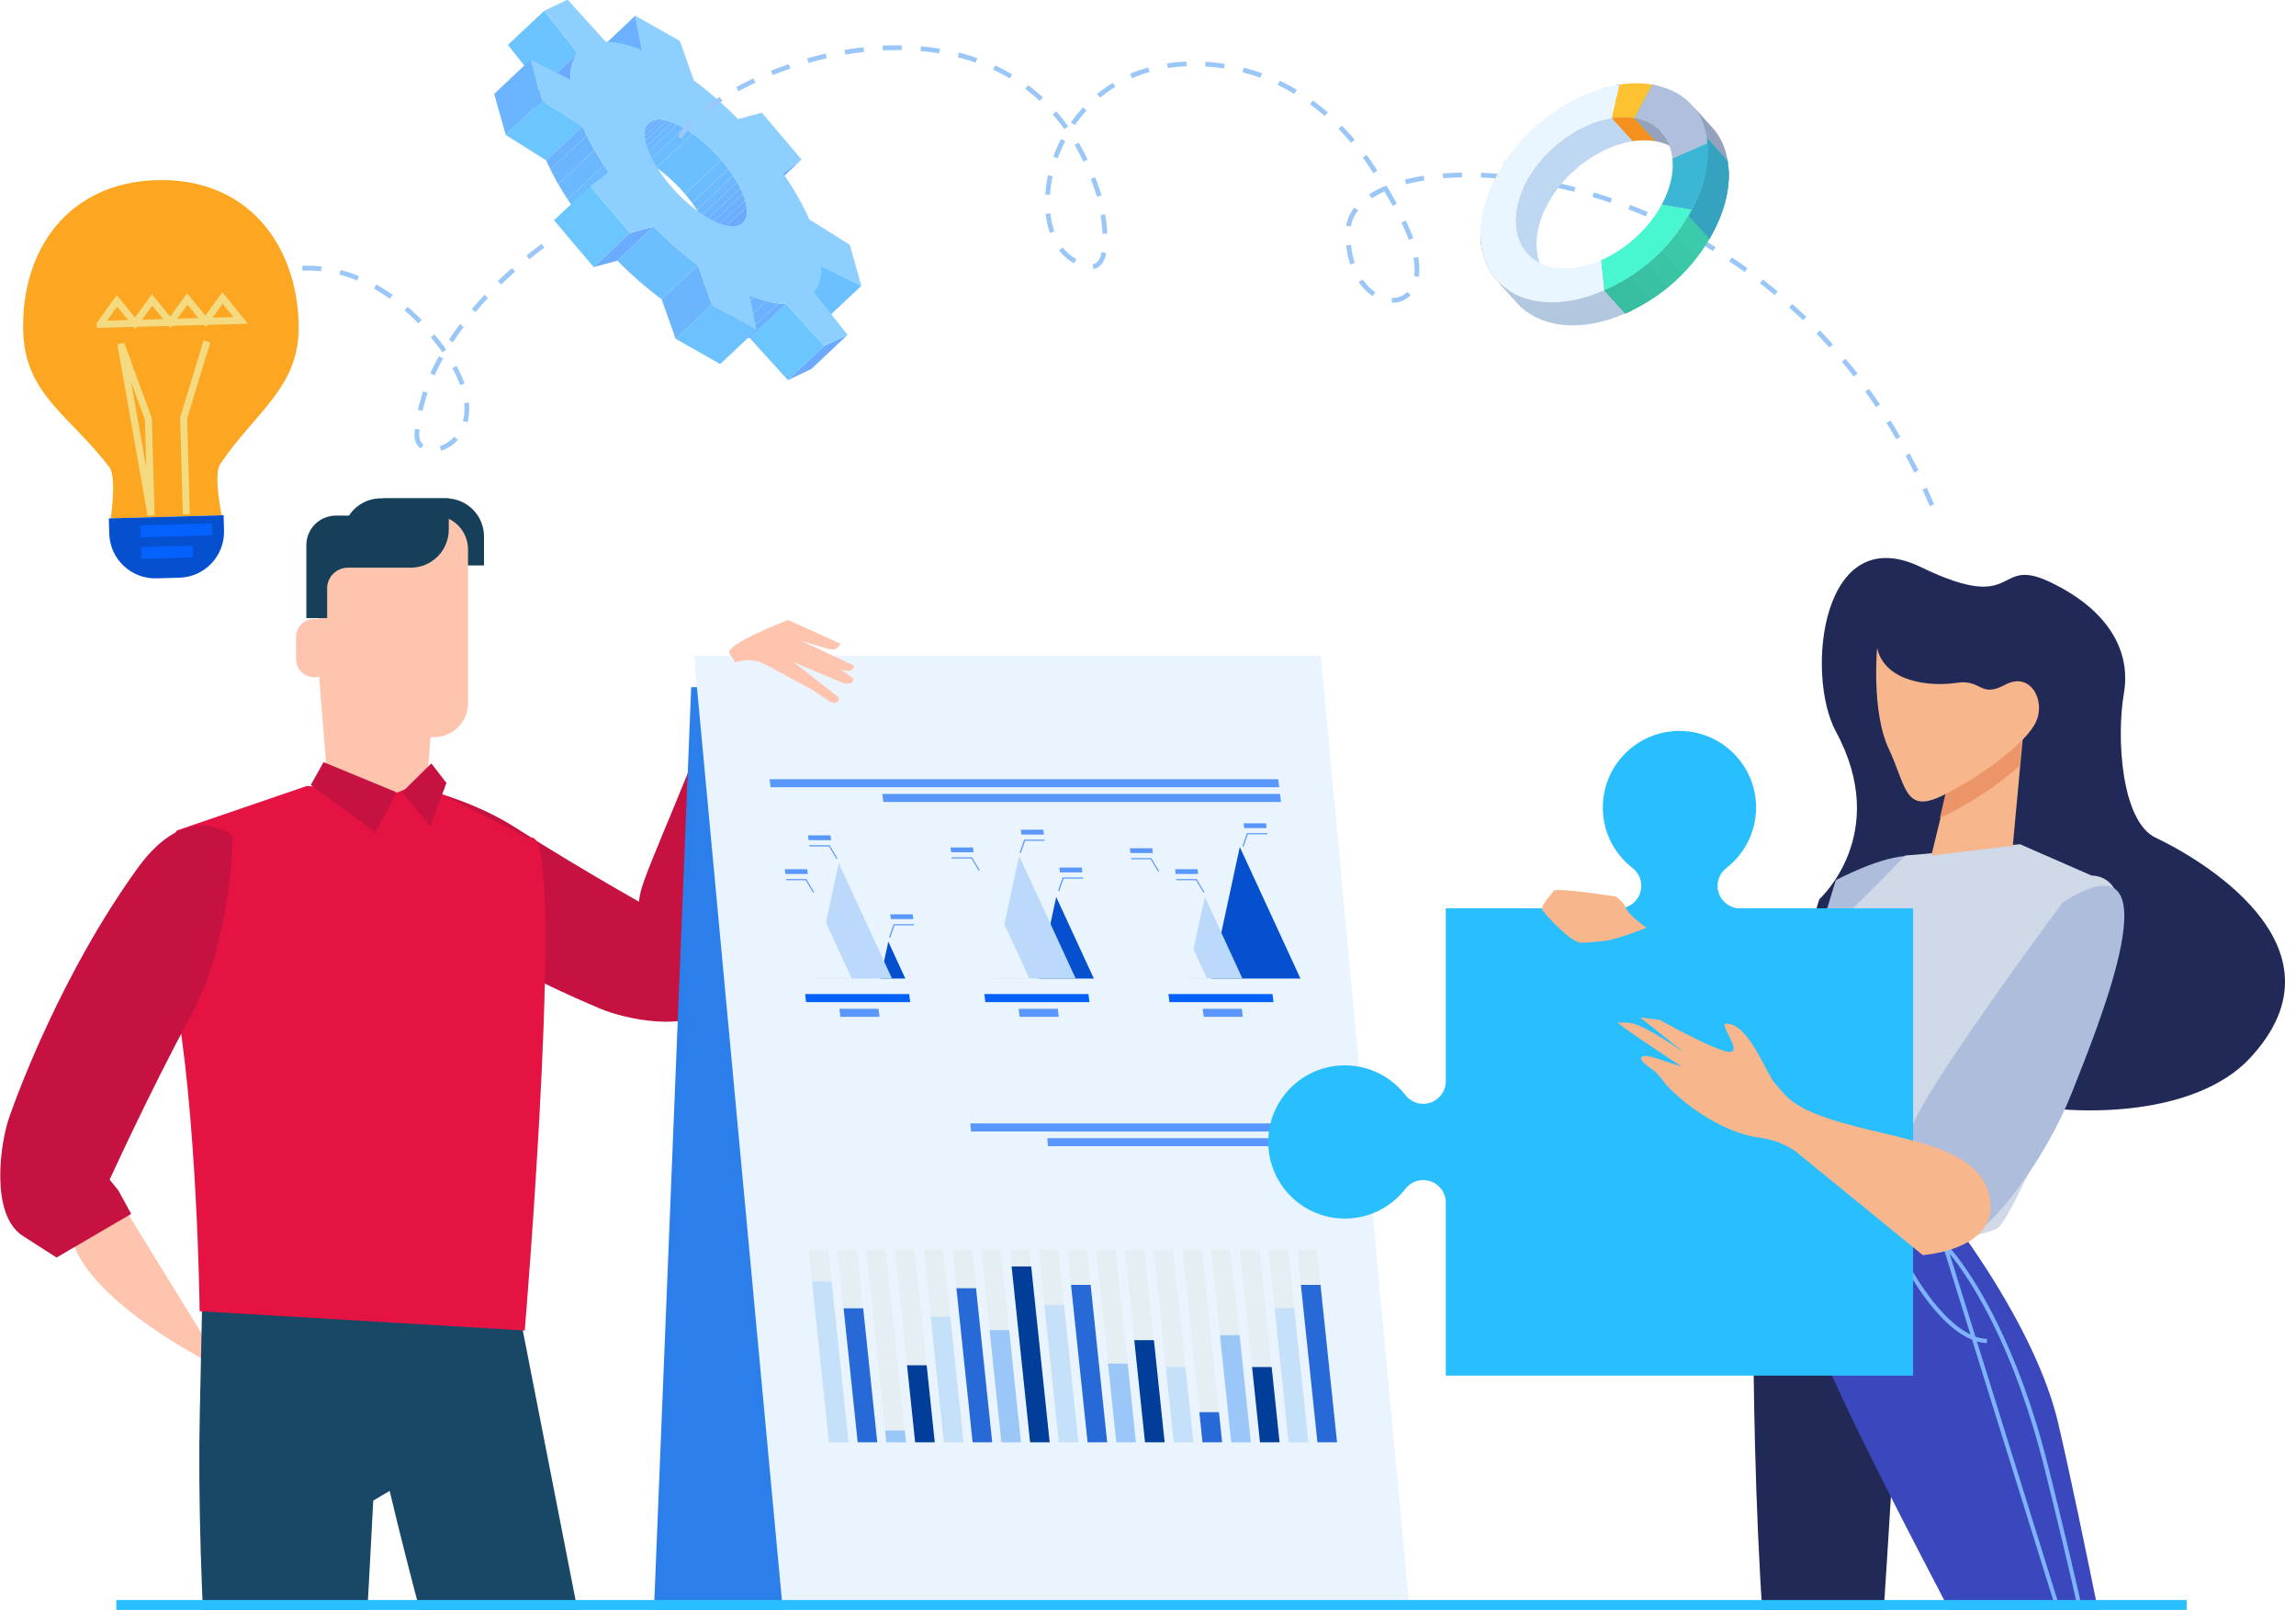 <svg width="1285" height="901" fill="none" xmlns="http://www.w3.org/2000/svg"><g clip-path="url(#clip0)"><path d="M167.15 181.08c-1.27-45.52-29.72-81.66-79.39-80.27-49.67 1.39-76.05 39.06-74.78 84.59.99 35.51 26.23 47.14 48.19 76.01 4.35 5.71.8 28.7.8 28.7l62.1-1.73s-4.83-22.76-.8-28.7c20.31-30.07 44.88-43.09 43.88-78.6z" fill="#FDA621"/><path d="M60.91 290.13l.24 8.56c.39 14.19 12.22 25.38 26.41 24.98l12.85-.36c14.19-.4 25.37-12.23 24.97-26.42l-.24-8.56-64.23 1.8z" fill="#0450CF"/><path d="M115.82 191.08l-13.05 42.86 1.51 53.9M55.97 181.51l9.47-13.12 10.2 12.57 9.48-13.12 10.2 12.57 9.5-13.12 10.21 12.57 9.5-13.13 10.24 12.58-78.8 2.2zm11.67 10.92l15.42 42.06 1.5 53.9-16.92-95.96z" stroke="#F4DA80" stroke-width="3.919" stroke-miterlimit="10"/><path d="M78.537 294.054l40.144-1.136.188 6.677-40.143 1.136-.19-6.677zM78.86 306.098l28.898-.818.189 6.667-28.898.818-.19-6.667z" fill="#0561FC"/><path d="M194.12 433.47s-16.36 24.22 13.32 52.02c50.59 47.38 115.88 73.5 128.49 78.99 12.61 5.48 51 14.47 63.9-2.52 12.91-16.98-26.63-48.55-26.63-48.55s-44.43-24.45-84.42-50.06c-39.97-25.61-94.66-29.88-94.66-29.88z" fill="#C61241"/><path d="M460 386.36s-49.04-24.52-53.13-12.26c-17.95 53.86-45.5 112.04-48.44 125.47-2.95 13.43-4.36 52.84 14.8 62.22 19.15 9.39 42.51-35.49 42.51-35.49s15.42-48.31 32.84-92.49c17.41-44.17 11.42-47.45 11.42-47.45z" fill="#C61241"/><path d="M239.38 432.26c-1.19 14.17-8.81 26.47-16.83 27.04h-22.81c-8.02-.57-15.64-12.87-16.83-27.04-1.87-23.38-3.73-46.76-5.61-70.14-1.25-14.03 4.23-42.17 16.37-50.48 11.1-7.4 23.83-7.4 34.93 0 12.14 8.31 17.62 36.45 16.38 50.48-1.86 23.38-3.73 46.76-5.6 70.14zM64.49 667.71l61.03 99.18s-90.75-43.58-86.05-84.16c4.68-40.58 25.02-15.02 25.02-15.02z" fill="#FFC4AD"/><path d="M205.79 780.29s34.03 161.25 69.51 246.74c31.43 75.75 68.1-22.79 68.1-22.79l-57.39-293.29-94.59-7.17s-6.5 2.39 14.37 76.51z" fill="#194866"/><path d="M213.66 704.56l11.62 125.6-16.39 9.64s-9.49 186.54-12.58 195.99c-17.73 54-63.63 21.6-69.89 3.6-6.26-18.01-16.69-151.211-14.6-248.411l2.09-97.209 99.75 10.79z" fill="#194866"/><path d="M296.07 469.33l-60.85-31.04-16.35 6.64-46.99-5.11-72.96 24.99s-14.8 19.3-1.56 88.67c13.18 69.03 14.38 180.35 14.38 180.35l181.96 10.78c-.01.01 24.28-290.48 2.37-275.28z" fill="#E41342"/><path d="M130.22 467.82s-24.75-21.35-53.2 18.04C34.67 544.48 9.73 612.09 5.04 625.63c-4.69 13.52-10.95 54.11 7.83 66.12l18.77 12.03 41.79-24.4-7.19-13.17-4.87-6.01s21.9-48.1 45.37-91.68c23.48-43.58 23.48-100.7 23.48-100.7zm91.72-24.42l-11.75 22.48-36.26-26.56 7.14-12.78 40.87 16.86zm19.46-16.16l-16.39 16.16 15.82 19.01 9.04-24.24-8.47-10.93z" fill="#C61241"/><path d="M214.51 295.12V278.9h35.04c11.78 0 21.33 9.55 21.33 21.34v16.22h-35.04c-11.79-.01-21.33-9.56-21.33-21.34z" fill="#163F59"/><path d="M180.94 393.57c0 10.48 8.5 18.97 18.98 18.97h43.05c10.49 0 18.97-8.49 18.97-18.97v-86.1c0-10.47-8.48-18.98-18.97-18.98h-43.05c-10.48 0-18.98 8.51-18.98 18.98v86.1z" fill="#FFC4AD"/><path d="M213.16 278.9c-7.47 0-14.04 3.85-17.85 9.66h-7.32c-9.13 0-16.53 7.39-16.53 16.53v40.83h11.63v-16.6c0-6.42 5.22-11.62 11.63-11.62h35.12c11.79 0 21.33-9.56 21.33-21.34V278.9h-38.01z" fill="#163F59"/><path d="M186.75 356.53c0-5.58-4.52-10.11-10.12-10.11h-.83c-5.6 0-10.13 4.53-10.13 10.11v12.29c0 5.59 4.53 10.12 10.13 10.12h.83c4.14 0 7.69-2.48 9.26-6.03" fill="#FFC4AD"/><path d="M408.39 462.061l-8.95-24.75-33.77 864.929h9.92l32.8-840.179z" fill="#2C7EEA"/><path d="M371.52 1302.24h4.07l32.8-840.18-3.67-10.14-33.2 850.32z" fill="#2C7EEA"/><path d="M513.16 901.35H365.99l20.85-516.78h147.17l-20.85 516.78z" fill="#2C7EEA"/><path d="M744.49 810.49l13.18-15.29 49.72 534.28h-14.6l-48.3-518.99z" fill="#CFD9E8"/><path d="M798.77 1329.48h-5.98l-48.3-518.99 5.4-6.26 48.88 525.25z" fill="#AEBDDC"/><path d="M452.01 810.49l13.18-15.29 49.72 534.28h-14.6l-48.3-518.99z" fill="#CFD9E8"/><path d="M506.3 1329.48h-5.99l-48.3-518.99 5.4-6.26 48.89 525.25z" fill="#AEBDDC"/><path d="M438.14 901.35h350.8l-49.71-534.28H388.42l49.72 534.28z" fill="#EAF4FE"/><path d="M408.32 365.85c3.46 5.08 3.01 4.87 3.01 4.87s7.41-2.7 14.31-.02c3.44 1.34 13.71 7.09 13.71 7.09l15.34 8.36 6.79 4.45s3.66 2.8 5.11 2.73c4.18-.2 2.47-3.29 2.47-3.29l-24.89-19.49 27.91 11.81s3.83.91 5-.77c1.09-1.57-.03-2.14-.03-2.14l-28.4-20.7 15.1 4.49s3.77.81 5-.77c1.35-1.74 1.77-2.17 1.77-2.17l-29.4-13.3s-36.26 13.77-32.8 18.85z" fill="#FFC4AD"/><path d="M448.05 366.409l20.13 7.181s4.32 2.089 6.94 1.829c3.01-.3 2.83-2.889 2.83-2.889l-29.28-13.76-.62 7.639z" fill="#FFC4AD"/><path d="M726 699.41h10.97l11.33 107.78h-10.97L726 699.41zm-16.08 0h10.98l11.33 107.78h-10.98l-11.33-107.78zm-16.07 0h10.96l11.33 107.78h-10.96l-11.33-107.78zm-16.09 0h10.96l11.33 107.78h-10.97l-11.32-107.78zm-16.08 0h10.97l11.33 107.78h-10.97l-11.33-107.78zm-16.1 0h10.97l11.33 107.78h-10.97l-11.33-107.78zm-16.08 0h10.99l11.32 107.78h-10.98L629.5 699.41zm-16.07 0h10.97l11.33 107.78h-10.97l-11.33-107.78zm-16.08 0h10.97l11.33 107.78h-10.96l-11.34-107.78zm-16.09 0h10.97l11.32 107.78h-10.97l-11.32-107.78zm-16.08 0h10.96l11.33 107.78h-10.96l-11.33-107.78zm-16.07 0h10.95l11.33 107.78h-10.95l-11.33-107.78zm-16.1 0h10.97l11.33 107.78h-10.97l-11.33-107.78zm-16.08 0h10.97l11.33 107.78h-10.97l-11.33-107.78zm-16.08 0h10.98l11.32 107.78h-10.97l-11.33-107.78zm-16.08 0h10.98l11.33 107.78H496.1l-11.33-107.78zm-16.08 0h10.96l11.33 107.78h-10.95l-11.34-107.78zm-16.08 0h10.96l11.33 107.78h-10.96l-11.33-107.78z" fill="#E4EEF3"/><path d="M728.07 719.09h10.97l9.26 88.1h-10.97l-9.26-88.1z" fill="#2769D6"/><path d="M713.36 732.12h10.97l7.9 75.07h-10.98l-7.89-75.07z" fill="#C5E1F9"/><path d="M700.75 765.061h10.96l4.43 42.129h-10.96l-4.43-42.129z" fill="#003E99"/><path d="M682.78 747.21h10.97l6.3 59.98h-10.97l-6.3-59.98z" fill="#9AC7F7"/><path d="M671.24 790.33h10.97l1.77 16.86h-10.97l-1.77-16.86z" fill="#2769D6"/><path d="M652.47 765.021h10.98l4.43 42.169h-10.97l-4.44-42.169z" fill="#C5E1F9"/><path d="M634.82 750.021h10.99l6 57.169h-10.98l-6.01-57.169z" fill="#003E99"/><path d="M620.13 763.141h10.97l4.63 44.05h-10.97l-4.63-44.05z" fill="#9AC7F7"/><path d="M599.42 719.09h10.97l9.26 88.1h-10.96l-9.27-88.1z" fill="#2769D6"/><path d="M584.51 730.33h10.97l8.07 76.86h-10.97l-8.07-76.86z" fill="#C5E1F9"/><path d="M566.17 708.78h10.96l10.34 98.41h-10.96l-10.34-98.41z" fill="#003E99"/><path d="M553.84 744.4h10.95l6.6 62.79h-10.95l-6.6-62.79z" fill="#9AC7F7"/><path d="M535.27 720.96h10.98l9.06 86.23h-10.97l-9.07-86.23z" fill="#2769D6"/><path d="M520.87 736.91h10.97l7.39 70.28h-10.97l-7.39-70.28z" fill="#C5E1F9"/><path d="M507.65 764.08h10.98l4.52 43.11h-10.97l-4.53-43.11z" fill="#003E99"/><path d="M495.41 800.62h10.98l.69 6.57H496.1l-.69-6.57z" fill="#9AC7F7"/><path d="M472.14 732.21h10.96l7.88 74.98h-10.95l-7.89-74.98z" fill="#2769D6"/><path d="M454.49 717.221h10.95l9.46 89.97h-10.96l-9.45-89.97z" fill="#C5E1F9"/><path d="M431.26 440.579h284.68l-.55-4.5H430.7l.56 4.5zm63.1 8.24h222.59l-.55-4.5H493.81l.55 4.5z" fill="#5A97FD"/><path d="M654.48 560.839h58.26l-.55-4.51h-58.25l.54 4.51z" fill="#0561FC"/><path d="M673.67 569.079h21.91l-.55-4.51h-21.91l.55 4.51z" fill="#5A97FD"/><path d="M579.07 429.56h135.97l-.9-7.331H578.17l.9 7.331z" fill="#EAF4FE"/><path d="M543.47 633.239h194.2l-.38-4.5h-194.2l.38 4.5zm43.05 8.24h151.84l-.38-4.5H586.13l.39 4.5z" fill="#5A97FD"/><path d="M600.48 622.21h135.97l-.9-7.32H599.58l.9 7.32z" fill="#EAF4FE"/><path d="M695.95 473.869l2.44-6.94h10.94l-.09-.66h-11.35l-.06.19-2.51 7.13.63.28zm.38-10.42h12.56l-.32-2.71H696l.33 2.71zm-22.81 36.12l-4.14-6.94h-10.95l-.08-.66h11.36l.11.18 4.26 7.14-.56.28zm-2.94-10.43H658l-.33-2.7h12.57l.34 2.7zm-22.4-1.29l-4.14-6.95H633.1l-.08-.65h11.35l.11.18 4.26 7.14-.56.28zm-2.94-10.43h-12.57l-.34-2.7h12.58l.33 2.7z" fill="#5A97FD"/><path d="M693.87 474.029l-7.94 36.8-7.94 36.81h49.83l-16.97-36.81-16.98-36.8z" fill="#0450CF"/><path d="M674.31 502l-4.93 22.82-4.92 22.82h30.9l-10.52-22.82L674.31 502z" fill="#BBD9FA"/><path d="M648.94 490.01l-6.21 28.82-6.22 28.81h39.02l-13.29-28.81-13.3-28.82z" fill="#EAF4FE"/><path d="M551.46 560.839h58.27l-.56-4.51h-58.26l.55 4.51z" fill="#0561FC"/><path d="M570.65 569.079h21.91l-.55-4.51H570.1l.55 4.51zM571.28 477.48l2.44-6.94h10.94l-.08-.65h-11.35l-.07.18-2.51 7.14.63.27zm.39-10.43h12.56l-.33-2.7h-12.57l.34 2.7zm21.15 31.62l2.44-6.95h10.94l-.09-.65h-11.34l-.07.19-2.51 7.13.63.28zm.39-10.43h12.56l-.33-2.71h-12.56l.33 2.71zm-45.39-.84l-4.15-6.95h-10.95l-.07-.65H544l.11.19 4.26 7.13-.55.28zm-2.95-10.43H532.3l-.33-2.7h12.57l.33 2.7z" fill="#5A97FD"/><path d="M591.13 502l-4.92 22.82-4.92 22.82h30.89l-10.52-22.82L591.13 502z" fill="#0450CF"/><path d="M570.38 479.02l-7.4 34.3-7.39 34.32h46.44l-15.82-34.32-15.83-34.3z" fill="#BBD9FA"/><path d="M549.53 490.01l-6.22 28.82-6.21 28.81h39.01l-13.29-28.81-13.29-28.82z" fill="#EAF4FE"/><path d="M451.15 560.839h58.26l-.55-4.51H450.6l.55 4.51z" fill="#0561FC"/><path d="M470.34 569.079h21.91l-.56-4.51h-21.9l.55 4.51zM498.19 524.82l2.44-6.95h10.94l-.08-.65h-11.35l-.07.18-2.51 7.14.63.28zm.39-10.43h12.56l-.33-2.7h-12.57l.34 2.7zm-43.5-14.82l-4.15-6.94h-10.94l-.08-.66h11.36l.11.18 4.26 7.14-.56.28zm-2.95-10.43h-12.57l-.33-2.7h12.57l.33 2.7zm15.95-8.51l-4.14-6.94H453l-.08-.66h11.35l.11.19 4.26 7.14-.56.27zm-2.94-10.42h-12.57l-.33-2.71h12.57l.33 2.71z" fill="#5A97FD"/><path d="M497.15 526.97l-2.23 10.34-2.23 10.33h13.99l-4.77-10.33-4.76-10.34z" fill="#0450CF"/><path d="M469.42 483.06l-6.96 32.29-6.96 32.29h43.71l-14.89-32.29-14.9-32.29z" fill="#BBD9FA"/><path d="M455.64 502l-4.92 22.82-4.91 22.82h30.89l-10.53-22.82L455.64 502z" fill="#EAF4FE"/><path d="M1018.27 503.18s40.36-36.25 9.22-93.78c-17.25-31.89-8.2-119.03 47.65-91.99 55.87 27.05 40.73-6.67 72.27 8.37 31.56 15.05 45.5 37.66 41.26 62.35-4.26 24.67-1.49 71.72 17.91 80.76 19.39 9.04 112.31 59.63 52.43 123.53-59.9 63.9-277.65 16.98-240.74-89.24z" fill="#212957"/><path d="M1027.46 492.56s-38.52 123.23-36.44 139.48c2.08 16.25 14.47 66.27 29.45 58.03 14.98-8.23 36.1-54.95 42.5-92.21 6.4-37.26 71.3-159.34-35.51-105.3z" fill="#AEBDDC"/><path d="M1066.41 478.74c5.03 0 64.09-6.28 64.09-6.28l40.21 17.59s20.1-1.26 15.08 31.41c-5.03 32.67-57.8 159.59-67.85 165.87-10.05 6.28-87.96 17.59-100.53 12.57-12.57-5.03-35.18-7.54-35.18-7.54s0-91.73-2.51-96.76c-2.51-5.03-3.77-35.18 25.13-57.8 19.91-15.59 61.56-59.06 61.56-59.06z" fill="#CFD9E8"/><path d="M1154.37 505.12s-84.19 113.09-85.45 129.43c-1.26 16.34 13.82 64.09 30.16 59.06 16.34-5.03 46.49-46.49 60.32-81.68 13.82-35.18 61.57-149.53-5.03-106.81z" fill="#AEBDDC"/><path d="M1133.03 402.771l-6.52 70.539-45.58 5.43 10.86-44.5 41.24-31.469z" fill="#F7B68B"/><path d="M1085.74 457.69c1.21-.48 2.5-1.06 3.89-1.75 14.35-7.18 30.1-17.67 40.71-27.41l2.69-31.19-41.23 33.72-6.06 26.63z" fill="#EC9568"/><path d="M1050.56 362.61s-3.26 35.81 6.51 56.43c9.77 20.62 8.68 36.9 30.39 26.05 21.7-10.85 46.67-29.3 52.09-41.24 5.43-11.94-3.26-28.22-17.36-20.62-14.11 7.6-13.02-3.26-27.13-1.08-14.11 2.17-40.16 0-44.5-19.54z" fill="#F7B68B"/><path d="M1042.97 1239.79s17.18-137.44 10.02-171.8c-7.16-34.36-8.59-55.83-5.73-73.01 2.86-17.18 15.75-234.79 15.75-234.79l-62.99-74.45h-18.61s-2.86 177.53 11.45 284.9c14.31 107.37 20.04 273.45 20.04 273.45l30.07-4.3z" fill="#212957"/><path d="M1091.65 681.44s47.24 60.13 60.13 114.53c12.88 54.4 38.66 187.55 41.52 197.57 2.86 10.02 24.34 73.01 30.07 88.76s30.06 157.48 30.06 157.48h-28.63s-58.7-143.17-68.72-176.09c-10.02-32.93-14.32-67.29-14.32-67.29s-103.08-190.41-121.69-239.09c-18.61-48.68-20.04-71.58-20.04-71.58l91.62-4.29z" fill="#3B47BC"/><path d="M1066.95 707.57s21.48 41.88 45.1 42.95m-23.62-53.69s13.22 13.22 28.64 44.79c9.44 19.32 19.7 45.52 28.26 79.76 29.47 117.88 35.43 162.13 35.43 162.13s35.43 98.78 52.61 166.43l17.18 67.65-162.12-520.76z" stroke="#7EB3FF" stroke-width="2.304" stroke-miterlimit="10"/><path d="M809.16 769.87v-97.63h-.01c-.48-6.59-5.93-11.8-12.66-11.8-4 0-7.55 1.92-9.88 4.83-7.84 10.16-20.11 16.71-33.94 16.71-23.67 0-42.87-19.2-42.87-42.88 0-23.68 19.21-42.87 42.87-42.87 13.81 0 26.09 6.56 33.94 16.69 2.32 2.92 5.86 4.84 9.88 4.84 6.73 0 12.17-5.2 12.66-11.8h.01v-97.61h98.04c6.39-.68 11.39-6.01 11.39-12.59 0-4.01-1.91-7.54-4.83-9.89-10.14-7.84-16.72-20.1-16.72-33.92 0-23.69 19.2-42.88 42.89-42.88 23.67 0 42.89 19.19 42.89 42.88 0 13.82-6.56 26.06-16.7 33.92-2.92 2.32-4.84 5.87-4.84 9.89 0 6.59 5.01 11.91 11.39 12.59h98.04v261.53H809.16v-.01z" fill="#29BFFF"/><path d="M966.04 572.881c-4.01.1 8.24 14.419 2.75 15.789-5.5 1.37-39.83-17.849-39.83-17.849l-10.98-1.38 26.95 21.46c2.06 1.03-17.45-12.601-27.8-16.991-5.95-2.52-10-1.219-11.51-1.709-4.12-1.37 35.54 24.719 35.54 24.719l-16.83-5.49s-9.09-2.069-4.63 3.091c2.43 2.8 6.19 3.429 11.33 10.639 5.15 7.21 29.52 28.521 54.07 31.591 12.36 1.54 20.6 8.229 20.6 8.229l70.43 57.44s43.56-2.839 37.38-32.709c-6.18-29.86-52.2-31.42-88.76-43.26-24.02-7.78-25.75-14.42-30.89-19.57-5.16-5.17-14.99-34.32-27.82-34zm-96.76-74.05c0-2.7 35.25 3 35.25 3s4.39 3.32 5.23 5.99c1.31 4.19 11.76 11.38 11.76 11.38-15.68 6.29-22.21 7.19-22.21 7.19s-8.46 1.2-14.34 1.2c-5.88 0-19.6-15.281-21.56-17.981-1.97-2.69 5.87-9.879 5.87-10.779z" fill="#F7B68B"/><path d="M448.59 89.3l-20.31 19.1-10.31 7.71L438.29 97l10.3-7.7z" fill="#6BAAFF"/><path d="M359.42 28.14L339.1 47.25l-3.88-19.32 20.32-19.12 3.88 19.33z" fill="#6BB1FF"/><path d="M482.05 159.98l-20.32 19.12-22.36-11.18 20.31-19.12 22.37 11.18z" fill="#6BC0FF"/><path d="M415.79 124.66l-20.31 19.11c2-1.87 2.65-5 2.09-8.91l20.33-19.11c.55 3.91-.11 7.03-2.11 8.91" fill="#6BAAFF"/><path d="M417.89 115.75l-20.33 19.11c-.16-1.19-.45-2.46-.85-3.79l20.32-19.12c.41 1.34.69 2.6.86 3.8z" fill="#6BADFF"/><path d="M417.04 111.96l-20.32 19.12c-.33-1.09-.72-2.23-1.2-3.41l20.32-19.11c.48 1.16.87 2.31 1.2 3.4" fill="#6BAFFF"/><path d="M415.84 108.56l-20.32 19.11c-.43-1.07-.93-2.16-1.48-3.28l20.32-19.12c.56 1.11 1.05 2.22 1.48 3.29" fill="#6BB2FF"/><path d="M414.37 105.26l-20.32 19.12c-.54-1.09-1.12-2.2-1.77-3.32l20.32-19.12a67.194 67.194 0 011.77 3.32z" fill="#6BB5FF"/><path d="M412.59 101.94l-20.32 19.12c-.65-1.16-1.37-2.33-2.15-3.52l20.32-19.1c.78 1.18 1.49 2.34 2.15 3.5z" fill="#6BB8FF"/><path d="M410.44 98.44l-20.32 19.1c-.84-1.28-1.75-2.58-2.72-3.89l20.32-19.11c.98 1.29 1.88 2.6 2.72 3.9z" fill="#6BB9FF"/><path d="M407.73 94.54l-20.32 19.11a93.982 93.982 0 00-3.73-4.71c-.09-.11-.17-.2-.26-.3l20.31-19.12c.09.11.18.21.26.31 1.33 1.57 2.58 3.14 3.74 4.71" fill="#6BBCFF"/><path d="M403.73 89.51l-20.31 19.12c-5.07-5.93-10.67-11.02-16.1-14.86l20.31-19.11c5.43 3.85 11.03 8.93 16.1 14.85z" fill="#6BBFFF"/><path d="M387.62 74.67l-20.31 19.11c-1.61-1.13-3.2-2.16-4.77-3.07l20.32-19.11c1.57.9 3.16 1.93 4.76 3.07" fill="#6BBCFF"/><path d="M382.86 71.59L362.54 90.7c-.19-.11-.37-.21-.56-.32-1.04-.59-2.06-1.12-3.07-1.61l20.32-19.12c1.01.48 2.03 1.01 3.07 1.61.18.11.37.22.56.33z" fill="#6BB9FF"/><path d="M379.23 69.66l-20.32 19.12c-1.07-.5-2.1-.96-3.1-1.33l20.3-19.11c1.02.37 2.06.82 3.12 1.32" fill="#6BB8FF"/><path d="M376.11 68.34l-20.3 19.11c-.97-.36-1.91-.65-2.81-.89l20.31-19.12c.9.24 1.84.54 2.8.9z" fill="#6BB5FF"/><path d="M373.31 67.45L353 86.57c-.92-.23-1.79-.41-2.64-.52l20.31-19.12c.85.11 1.73.27 2.64.52z" fill="#6BB2FF"/><path d="M370.67 66.93l-20.31 19.12c-.9-.11-1.76-.14-2.57-.09l20.32-19.12c.81-.05 1.67-.03 2.56.09z" fill="#6BAFFF"/><path d="M368.11 66.84l-20.32 19.12c-.96.05-1.85.23-2.67.53l20.32-19.12c.81-.3 1.7-.48 2.67-.53z" fill="#6BADFF"/><path d="M365.44 67.36l-20.32 19.12c-.22.07-.41.16-.62.26-.64.31-1.2.68-1.67 1.13l20.31-19.11c.48-.45 1.04-.84 1.67-1.14.21-.08.42-.18.63-.26" fill="#6BAAFF"/><path d="M323.36 29.8l-20.31 19.12-18.79-23.78 20.32-19.11 18.78 23.77z" fill="#6BC3FF"/><path d="M461.29 193.62l-20.32 19.12-21.36-23.56 20.31-19.11 21.37 23.55z" fill="#6BC5FF"/><path d="M474.36 187.41l-20.31 19.11-13.08 6.22 20.32-19.12 13.07-6.21zM319.28 44.64l-20.32 19.12c-.15-6.13 1.19-11.18 4.09-14.85l20.31-19.11c-2.89 3.66-4.23 8.73-4.08 14.84" fill="#6BAAFF"/><path d="M439.92 170.07l-20.31 19.12c-1.43 0-2.9-.1-4.43-.28l20.32-19.12c1.52.17 3 .28 4.42.28" fill="#6BAFFF"/><path d="M435.5 169.78l-20.32 19.12c-2.05-.26-4.21-.67-6.44-1.25l20.32-19.12c2.23.58 4.38 1 6.44 1.25z" fill="#6BB2FF"/><path d="M429.06 168.529l-20.32 19.12c-2.23-.58-4.55-1.33-6.93-2.21l20.32-19.12c2.38.89 4.69 1.63 6.93 2.21z" fill="#6BB5FF"/><path d="M422.14 166.32l-20.32 19.12c-.86-.32-1.73-.67-2.6-1.02l20.31-19.11c.88.34 1.74.69 2.61 1.01" fill="#6BB8FF"/><path d="M326.02 70.64l-20.31 19.12-22.66-14.24 20.32-19.12 22.65 14.24z" fill="#6BC5FF"/><path d="M303.37 56.4l-20.32 19.12-6.48-22.97 20.31-19.12 6.49 22.97z" fill="#6BB4FF"/><path d="M340.65 96.43l-20.32 19.12c-.9-1.32-1.79-2.64-2.65-3.95L338 92.49c.85 1.31 1.74 2.62 2.65 3.94z" fill="#6BB9FF"/><path d="M338 92.49l-20.32 19.109c-1.9-2.91-3.66-5.8-5.29-8.63l20.32-19.11c1.62 2.84 3.39 5.72 5.29 8.63z" fill="#6BB8FF"/><path d="M332.71 83.86l-20.32 19.11a143.957 143.957 0 01-4.32-8.12l20.31-19.11c1.31 2.66 2.76 5.37 4.33 8.12" fill="#6BB5FF"/><path d="M328.38 75.74l-20.31 19.11c-.85-1.73-1.64-3.42-2.36-5.1l20.31-19.11c.73 1.68 1.52 3.38 2.36 5.1z" fill="#6BB2FF"/><path d="M390.63 148.4l-20.32 19.11c-8.3-6.14-16.69-13.43-24.76-21.63l20.31-19.11c8.08 8.19 16.47 15.48 24.77 21.63" fill="#6BBFFF"/><path d="M423.4 184.62l-20.31 19.12-24.97-14.13 20.32-19.11 24.96 14.12z" fill="#6BC2FF"/><path d="M398.44 170.5l-20.32 19.11-7.81-22.1 20.32-19.11 7.81 22.1z" fill="#6BB5FF"/><path d="M352.58 130.37l-20.32 19.12-22.21-26.23 20.32-19.12 22.21 26.23z" fill="#6BC6FF"/><path d="M365.86 126.77l-20.31 19.11-13.29 3.61 20.32-19.12 13.28-3.6z" fill="#6BACFF"/><path d="M482.05 159.98l-22.37-11.18c.15 6.11-1.21 11.17-4.1 14.82l18.78 23.78-13.08 6.22-21.37-23.56c-5.95 0-12.88-1.69-20.4-4.76l3.88 19.31-24.96-14.13-7.81-22.09c-8.3-6.15-16.69-13.44-24.77-21.63l-13.28 3.59-22.21-26.22 10.28-7.71c-6.17-8.96-11.07-17.67-14.63-25.79l-22.65-14.24-6.48-22.97 22.4 11.21c-.14-6.12 1.19-11.18 4.08-14.84L304.58 6.01l13.1-6.21 21.34 23.55c5.96.01 12.9 1.7 20.4 4.77l-3.88-19.33 24.96 14.13 7.84 22.09c8.27 6.15 16.66 13.44 24.75 21.64l13.27-3.61 22.23 26.23-10.3 7.7c6.17 8.94 11.08 17.67 14.64 25.79l22.67 14.26 6.45 22.96zm-67.93-34.19c8.01-3.82 3.48-19.91-10.13-35.97-6.81-8.03-14.61-14.54-21.69-18.55-7.08-4.01-13.47-5.54-17.48-3.65-8.02 3.82-3.46 19.94 10.13 35.99 6.81 8.03 14.6 14.54 21.68 18.54 7.09 4.02 13.48 5.55 17.49 3.64" fill="#8DCFFF"/><path d="M380.53 77.1c24.2-42.35 192.36-101.68 234.49 31.94 0 0 14.54 56.78-15.7 35.61-30.25-21.17-9.07-111.91 72.59-108.89 48.75 1.81 81.33 32.71 100.32 64.41 12.82 21.4 19.45 34.09 20.66 47.5 3.03 33.27-40.33 25.21-38.31-19.16 2.52-55.54 238.95-52.43 326.67 154.26" stroke="#9AC7F7" stroke-width="2.662" stroke-miterlimit="10" stroke-dasharray="10.65 10.65"/><path d="M854.36 102.92c-.37.55-.74 1.09-1.1 1.64.36-.55.73-1.1 1.1-1.64z" fill="#CED6D9"/><path d="M909.27 62.31c.35-.11.72-.2 1.07-.3l-1.07.3z" fill="#94999B"/><path d="M842.67 89.96l11.7 12.96c-.37.54-.74 1.09-1.1 1.64l-11.7-12.97c.36-.55.72-1.09 1.1-1.63M837.47 98.5l11.7 12.97c-.43.81-.85 1.63-1.26 2.45l-11.7-12.96c.41-.83.82-1.65 1.26-2.46" fill="#A9B0B2"/><path d="M837.47 98.5c-.44.82-.85 1.64-1.26 2.45.41-.82.82-1.64 1.26-2.45z" fill="#94999B"/><path d="M833.98 105.8l11.7 12.97c-.03.05-.05.11-.07.16l-11.7-12.96c.02-.06.04-.11.07-.17" fill="#ADB4B6"/><path d="M898.64 49.05l11.7 12.96c-.35.1-.72.19-1.07.3l-11.7-12.97c.36-.1.72-.19 1.07-.29" fill="#979D9F"/><path d="M906.33 47.42l11.7 12.97c-.57.09-1.14.18-1.7.29l-11.7-12.96c.56-.12 1.13-.22 1.7-.3" fill="#393CA6"/><path d="M828.75 126.28l11.69 12.97c-.03.34-.06.69-.08 1.02l-11.69-12.96c.02-.34.04-.68.08-1.03" fill="#C8A756"/><path d="M828.75 126.28c-.04.34-.06.69-.09 1.03.01-.34.04-.68.09-1.03z" fill="#F3CC68"/><path d="M828.59 128.41l11.7 12.96c-.18 4.05.12 7.92.87 11.56l-11.69-12.97c-.76-3.63-1.06-7.5-.88-11.55" fill="#C8A756"/><path d="M906.33 47.42l11.7 12.96-4.37 18.66-11.69-12.96 4.36-18.66z" fill="#C5C7A0"/><path d="M927.71 48l11.7 12.96c-.95-.23-1.91-.43-2.89-.6l-11.69-12.97c.97.18 1.94.39 2.88.61" fill="#734FB8"/><path d="M914.75 66.06l11.7 12.97c-4.08-.72-8.39-.67-12.79.02l-11.69-12.97c4.39-.69 8.71-.73 12.78-.02z" fill="#F4901E"/><path d="M904.63 47.7l1.71-.3c6.85-1.06 12.44-1.06 18.47-.01l-10.06 18.67c-4.07-.72-8.39-.67-12.78.01l4.36-18.66c-.57.09-1.14.19-1.7.29z" fill="#FEC12F"/><path d="M924.81 47.4l11.69 12.96-10.06 18.67-11.69-12.97 10.06-18.66z" fill="#3FB94A"/><path d="M929.72 73.92l11.69 12.97c-3.58-3.98-8.62-6.76-14.96-7.87l-11.7-12.97c6.35 1.12 11.38 3.9 14.97 7.87z" fill="#96A2BD"/><path d="M874.2 102.48c.03-.03.05-.06.08-.09.67-.79 1.36-1.56 2.07-2.31.17-.18.33-.36.5-.54.38-.4.78-.79 1.16-1.18.59-.58 1.18-1.16 1.77-1.72a69.878 69.878 0 012.93-2.6c.36-.3.71-.61 1.07-.9.75-.61 1.52-1.2 2.28-1.78.26-.19.51-.4.78-.59 1.03-.76 2.09-1.49 3.15-2.19.83-.54 1.66-1.06 2.49-1.55.22-.13.44-.26.66-.38.69-.4 1.38-.79 2.08-1.16.21-.12.43-.24.65-.35.88-.46 1.76-.9 2.65-1.32l.33-.15c.8-.37 1.62-.72 2.42-1.05.18-.07.35-.15.53-.22.87-.35 1.76-.68 2.63-.98.18-.07.36-.12.54-.18.8-.27 1.6-.53 2.41-.76.13-.03.25-.07.38-.11.88-.25 1.76-.47 2.64-.67.2-.04.4-.09.6-.13.9-.19 1.79-.37 2.68-.5L901.99 66.1c-.89.14-1.78.31-2.68.5-.2.04-.41.08-.61.13-.88.2-1.76.42-2.63.66l-.39.12c-.8.23-1.59.48-2.4.75l-.54.18c-.88.3-1.75.63-2.62.98-.18.07-.36.15-.54.22-.79.33-1.59.67-2.38 1.04-.12.06-.25.11-.37.17-.06.02-.11.05-.17.07-.83.39-1.65.81-2.47 1.23-.22.12-.45.25-.67.37-.69.37-1.38.75-2.07 1.16-.22.13-.44.25-.66.38-.8.48-1.6.97-2.38 1.48-.05.02-.08.05-.12.08-1.06.69-2.11 1.42-3.14 2.18-.26.19-.53.4-.79.6-.77.57-1.52 1.16-2.27 1.77-.13.11-.27.2-.39.31-.23.19-.46.4-.69.6-.62.52-1.23 1.05-1.83 1.6-.37.34-.74.67-1.1 1-.6.57-1.18 1.14-1.75 1.72-.22.22-.45.43-.67.66-.17.17-.33.35-.49.53-.17.17-.34.35-.5.53-.71.76-1.41 1.53-2.08 2.32-.01.02-.03.03-.03.04-.67.78-1.31 1.58-1.94 2.39-.15.18-.29.37-.42.55-.13.18-.28.35-.41.53-.5.67-1 1.36-1.48 2.06a67.68 67.68 0 00-3.87 6.3c-.55 1.02-1.06 2.04-1.53 3.04 0 .02-.02.03-.03.05-.4.86-.77 1.73-1.12 2.58l-.24.6c-.34.87-.68 1.75-.96 2.62-.01.05-.03.1-.04.15-.28.83-.52 1.65-.75 2.46-.05.19-.11.38-.15.57-.22.84-.42 1.68-.59 2.51-.02.12-.04.24-.07.36-.14.74-.26 1.48-.36 2.21-.02.17-.05.34-.07.51-.02.12-.04.23-.05.35-.04.34-.04.68-.08 1.01-.04.5-.09 1.01-.12 1.5-.02.42-.02.84-.03 1.26 0 .48-.01.97 0 1.44.01.41.04.82.07 1.23.03.46.05.93.11 1.39.04.4.09.8.16 1.2.07.44.13.88.22 1.31.02.14.04.28.07.42.1.49.21.97.34 1.44.01.05.03.1.04.14.227.858.504 1.703.83 2.53.21.57.44 1.13.69 1.68.05.1.08.2.13.29.02.04.04.08.05.12.28.57.58 1.13.9 1.67.07.13.14.25.22.38.35.57.71 1.13 1.12 1.68.05.07.1.13.15.2.21.28.43.56.64.83.23.27.46.54.69.8l11.7 12.97c-.48-.53-.93-1.09-1.36-1.66-.04-.06-.08-.11-.13-.17-.4-.54-.76-1.11-1.12-1.69-.08-.12-.15-.25-.22-.38-.34-.58-.66-1.17-.95-1.78-.05-.11-.09-.21-.14-.32-.25-.53-.48-1.09-.68-1.64-.06-.18-.13-.35-.19-.52-.24-.66-.45-1.34-.64-2.03-.01-.05-.03-.1-.03-.15-.16-.6-.29-1.22-.41-1.84-.08-.44-.15-.88-.21-1.34-.06-.39-.12-.78-.15-1.18-.05-.46-.08-.93-.11-1.4-.03-.4-.06-.81-.07-1.22-.01-.48 0-.97 0-1.45.02-.42.02-.83.03-1.25.03-.49.07-1 .12-1.49.05-.46.07-.91.13-1.38.02-.17.05-.33.07-.5.1-.73.22-1.48.36-2.23.03-.12.04-.23.06-.35.17-.83.37-1.67.58-2.51.06-.19.11-.38.16-.57.22-.81.47-1.64.74-2.46.02-.05.03-.1.05-.15.29-.86.61-1.74.97-2.61.08-.2.15-.4.23-.59.36-.88.74-1.76 1.16-2.64.47-1.01.98-2.03 1.53-3.04 1.17-2.17 2.47-4.28 3.88-6.31.6-.87 1.23-1.72 1.88-2.56.14-.19.3-.39.46-.58.54-.8 1.17-1.58 1.82-2.34z" fill="#BFD8F1"/><path d="M828.59 128.41l11.7 12.96c-.18 4.05.12 7.92.87 11.56l-11.69-12.97c-.76-3.63-1.06-7.5-.88-11.55" fill="#C8A756"/><path d="M829.46 139.97l11.69 12.97c.66 3.19 1.67 6.2 3.01 8.99l-11.7-12.96c-1.34-2.8-2.35-5.81-3-9" fill="#C5A555"/><path d="M832.47 148.959l11.7 12.96c1.2 2.47 2.65 4.77 4.37 6.86l-11.7-12.97a34.747 34.747 0 01-4.37-6.85" fill="#C2A354"/><path d="M836.84 155.82l11.7 12.97c.32.39.66.77 1 1.15l-11.7-12.96c-.34-.38-.67-.77-1-1.16z" fill="#BFA153"/><path d="M843.43 88.83c13.33-19.2 33.21-33.71 54.14-39.49.36-.09.72-.19 1.07-.29.63-.17 1.26-.33 1.9-.48.45-.11.88-.21 1.34-.3.92-.2 1.83-.4 2.75-.57.56-.1 1.13-.2 1.7-.29l-4.36 18.66c-15.98 2.48-33.02 13.55-43.69 28.92-1.4 2.03-2.7 4.13-3.87 6.3-12.46 23.12-5.63 44.8 15.24 48.44 8.31 1.45 17.58-.21 26.52-4.15l1.77 16.86c-12.93 5.69-26.35 8.05-38.35 5.96-1.33-.23-2.61-.54-3.86-.87-.33-.08-.65-.17-.96-.25-.94-.27-1.85-.58-2.74-.89-.48-.18-.95-.36-1.42-.55-.46-.18-.92-.37-1.36-.58-14.05-6.42-21.37-20.11-20.64-36.83.01-.43.04-.77.07-1.11.03-.34.05-.68.09-1.03.47-5.72 1.86-11.78 4.22-17.99.33-.86.64-1.59.94-2.32.2-.47.32-.77.45-1.07.19-.44.41-.89.6-1.33.29-.63.57-1.27.89-1.92.12-.23.24-.47.36-.71.41-.81.83-1.63 1.26-2.45.97-1.79 1.81-3.22 2.67-4.64.12-.19.24-.4.37-.61.34-.55.7-1.1 1.06-1.65.36-.54.73-1.09 1.1-1.64.23-.38.49-.76.74-1.13z" fill="#E9F6FF"/><path d="M955.58 80.06l11.69 12.96-19.59 8.61-11.69-12.96 19.59-8.61z" fill="#2DBC42"/><path d="M955.12 76.77l11.69 12.96c.83 4.5.97 9.36.39 14.45l-11.7-12.97c.58-5.08.44-9.93-.38-14.44" fill="#613DCD"/><path d="M955.12 76.77l11.69 12.96c.83 4.5.97 9.36.39 14.45l-11.7-12.97c.58-5.08.44-9.93-.38-14.44" fill="#C9C4BB"/><path d="M946.73 58.65l11.69 12.96c4.29 4.75 7.13 10.84 8.39 18.13.19 1.07.35 2.17.46 3.28l-11.7-12.96c-.12-1.12-.28-2.22-.46-3.29-1.26-7.29-4.09-13.37-8.38-18.12z" fill="#96A2BD"/><path d="M946.73 58.65l11.69 12.96c.33.36.64.72.95 1.09l-11.7-12.97c-.31-.36-.62-.73-.94-1.08" fill="#1F70BE"/><path d="M947.67 59.73l11.7 12.97c1.61 1.97 3 4.14 4.14 6.52l-11.7-12.97a32.386 32.386 0 00-4.14-6.52" fill="#96A2BD"/><path d="M951.82 66.25l11.7 12.97c1.34 2.78 2.36 5.83 3.04 9.14l-11.7-12.97c-.68-3.31-1.7-6.36-3.04-9.14zm3.03 9.14l11.7 12.97c.09.46.18.92.26 1.38.19 1.07.35 2.17.46 3.28l-11.7-12.96c-.12-1.12-.28-2.22-.46-3.29-.07-.46-.16-.92-.26-1.38z" fill="#96A2BD"/><path d="M946.84 117.44l11.69 12.96-16.84-2.94L930 114.49l16.84 2.95z" fill="#BB8F37"/><path d="M946.85 117.43l11.69 12.97c-.59 1.1-1.21 2.17-1.84 3.25l-11.69-12.96c.63-1.08 1.24-2.16 1.84-3.26" fill="#3BCAAB"/><path d="M946.84 117.44l11.7 12.96c-.58 1.1-1.2 2.17-1.83 3.24l-11.69-12.96c.63-1.07 1.23-2.15 1.82-3.24z" fill="#5D6572"/><path d="M955.12 76.77l11.69 12.96c.83 4.5.97 9.36.39 14.45l-11.7-12.97c.58-5.08.44-9.93-.38-14.44" fill="#C9C9C9"/><path d="M955.5 91.22l11.7 12.97c-.78 6.93-2.91 14.3-6.44 21.84l-11.7-12.97c3.54-7.53 5.66-14.91 6.44-21.84z" fill="#CCC"/><path d="M949.06 113.06l11.7 12.97c-.69 1.46-1.42 2.91-2.22 4.37-.61 1.15-1.26 2.28-1.92 3.39l-11.7-12.97c.66-1.11 1.31-2.24 1.93-3.39.8-1.46 1.53-2.92 2.21-4.37z" fill="#C9C9C9"/><path d="M958.54 130.4c-.61 1.15-1.26 2.28-1.92 3.39l-11.7-12.97c.66-1.11 1.31-2.24 1.93-3.39 7.17-13.29 9.92-26.25 8.73-37.37 3.89 4.32 7.79 8.65 11.69 12.97 1.2 11.12-1.55 24.08-8.73 37.37z" fill="#35A3BF"/><path d="M955.12 76.77l11.69 12.96c.83 4.5.97 9.36.39 14.45l-11.7-12.97c.58-5.08.44-9.93-.38-14.44zm.38 14.45l11.7 12.97c-.78 6.93-2.91 14.3-6.44 21.84l-11.7-12.97c3.54-7.53 5.66-14.91 6.44-21.84z" fill="#35A3BF"/><path d="M949.06 113.06l11.7 12.97c-.69 1.46-1.42 2.91-2.22 4.37-.61 1.15-1.26 2.28-1.92 3.39l-11.7-12.97c.66-1.11 1.31-2.24 1.93-3.39.8-1.46 1.53-2.92 2.21-4.37z" fill="#35A3BF"/><path d="M935.99 88.67l19.59-8.61c-.12-1.12-.28-2.22-.46-3.29 2.16 11.81-.37 26.04-8.26 40.66-.62 1.15-1.27 2.28-1.93 3.39l.09-.14a74.532 74.532 0 001.82-3.24L930 114.49c4.94-9.18 6.81-18.13 5.99-25.82z" fill="#3BB6D5"/><path d="M924.81 47.4c1.01.18 1.96.39 2.91.61 15.27 3.59 24.76 13.54 27.4 28.77.19 1.07.34 2.16.46 3.29l-19.59 8.61c-1.24-11.66-8.66-20.42-21.23-22.61l10.05-18.67z" fill="#B0BFDE"/><path d="M944.93 120.82l11.7 12.97c-.48.81-.98 1.62-1.49 2.41l-.24.39c-.77 1.2-1.56 2.4-2.37 3.57-.71 1.02-1.43 2.02-2.19 3.02l-11.69-12.96c.75-.99 1.47-2 2.18-3.02.81-1.17 1.6-2.36 2.37-3.57.08-.13.16-.26.25-.39.5-.8 1-1.6 1.48-2.42" fill="#3BCAAB"/><path d="M938.65 130.22l11.69 12.96c-2.56 3.42-5.33 6.67-8.29 9.72l-11.69-12.96c2.95-3.06 5.72-6.3 8.29-9.72z" fill="#3AC8A7"/><path d="M930.35 139.94l11.69 12.96c-2.6 2.69-5.34 5.23-8.23 7.61l-11.7-12.97c2.9-2.37 5.64-4.91 8.24-7.6" fill="#39C5A5"/><path d="M922.12 147.55l11.7 12.97c-2.95 2.44-6.05 4.72-9.28 6.83l-11.7-12.97c3.23-2.11 6.33-4.39 9.28-6.83z" fill="#38C2A3"/><path d="M912.84 154.37l11.7 12.97c-3.58 2.34-7.33 4.46-11.23 6.35-.36.18-.73.35-1.09.53l-11.7-12.97c.37-.17.73-.35 1.09-.52 3.91-1.89 7.65-4.02 11.23-6.36z" fill="#38BFA1"/><path d="M900.53 161.25l11.7 12.97c-.85.4-1.71.8-2.58 1.18l-11.7-12.97c.86-.38 1.73-.77 2.58-1.18z" fill="#36BC9F"/><path d="M896.15 145.58l11.7 12.97 1.78 16.86-11.7-12.97-1.78-16.86z" fill="#92A4B7"/><path d="M859.58 168.4c-1.33-.23-2.61-.54-3.86-.87-.33-.08-.65-.17-.96-.25-.94-.27-1.85-.58-2.74-.89-.48-.18-.95-.36-1.42-.55-.46-.18-.92-.37-1.36-.58 0 0 0-.01-.01-.01-.24-.1-.46-.22-.68-.33-4.2-2.02-7.78-4.7-10.69-7.93.66.73 1.33 1.47 1.99 2.21-.25-.23-.49-.46-.73-.69-.13-.13-.27-.25-.4-.39-.37-.37-.74-.75-1.09-1.15-.03-.03-.06-.07-.09-.1v.01-.01l11.69 12.96c.03.04.08.08.11.12.35.38.7.76 1.07 1.13.16.15.32.3.48.46.26.25.52.49.78.73.18.17.38.32.57.48.25.21.51.44.77.65.2.16.41.32.62.48.26.2.52.4.79.59.21.15.44.3.66.45.27.19.53.37.81.55.23.15.47.29.7.43.28.17.54.34.83.51.24.14.49.27.74.41.29.16.57.31.87.46.25.13.51.26.78.38.21.1.42.21.63.31l.27.12c.09.04.17.08.25.12.45.2.9.39 1.36.57.47.19.95.38 1.43.55.89.32 1.81.62 2.74.89.32.09.63.18.96.25 1.26.34 2.53.64 3.86.88 12.01 2.09 25.42-.27 38.36-5.96l-11.7-12.97c-12.97 5.71-26.39 8.07-38.39 5.98z" fill="#B1C8DF"/><path d="M943.44 123.23l11.7 12.97-.24.39-11.7-12.97c.08-.12.16-.25.24-.39z" fill="#C8A756"/><path d="M943.44 123.23l11.7 12.97-.24.39-11.7-12.97c.08-.12.16-.25.24-.39z" fill="#BBC5C9"/><path d="M944.93 120.82l11.7 12.97c-.48.81-.98 1.62-1.49 2.41l-.24.39c-.77 1.2-1.56 2.4-2.37 3.57-.71 1.02-1.43 2.02-2.19 3.02l-11.69-12.96c.75-.99 1.47-2 2.18-3.02.81-1.17 1.6-2.36 2.37-3.57.08-.13.16-.26.25-.39.5-.8 1-1.6 1.48-2.42" fill="#3BCAAB"/><path d="M938.65 130.22l11.69 12.96c-2.56 3.42-5.33 6.67-8.29 9.72l-11.69-12.96c2.95-3.06 5.72-6.3 8.29-9.72z" fill="#3AC8A7"/><path d="M930.35 139.94l11.69 12.96c-2.6 2.69-5.34 5.23-8.23 7.61l-11.7-12.97c2.9-2.37 5.64-4.91 8.24-7.6" fill="#39C5A5"/><path d="M922.12 147.55l11.7 12.97c-2.95 2.44-6.05 4.72-9.28 6.83l-11.7-12.97c3.23-2.11 6.33-4.39 9.28-6.83z" fill="#38C2A3"/><path d="M912.84 154.37l11.7 12.97c-3.58 2.34-7.33 4.46-11.23 6.35-.36.18-.73.35-1.09.53l-11.7-12.97c.37-.17.73-.35 1.09-.52 3.91-1.89 7.65-4.02 11.23-6.36z" fill="#38BFA1"/><path d="M900.53 161.25l11.7 12.97c-.85.4-1.71.8-2.58 1.18l-11.7-12.97c.86-.38 1.73-.77 2.58-1.18z" fill="#36BC9F"/><path d="M901.62 160.73l11.69 12.96c-.36.18-.74.36-1.1.54l-11.69-12.97c.37-.17.74-.35 1.1-.53z" fill="#57606B"/><path d="M900.52 161.27l11.69 12.97c-.86.4-1.71.79-2.57 1.17l-11.7-12.97c.87-.38 1.72-.77 2.58-1.17z" fill="#545D69"/><path d="M910.07 175.21c-.15.06-.29.13-.43.19l-11.7-12.97c1.23-.54 2.47-1.1 3.68-1.7l11.69 12.96c-.76.38-1.74.85-3.24 1.52z" fill="#38BFA1"/><path d="M901.62 160.73l11.69 12.96c-.36.18-.74.36-1.1.54l-11.69-12.97c.37-.17.74-.35 1.1-.53zm-1.1.54l11.69 12.97c-.86.4-1.71.79-2.57 1.17l-11.7-12.97c.87-.38 1.72-.77 2.58-1.17z" fill="#38BFA1"/><path d="M896.15 145.58c11.44-5.02 22.34-13.81 29.97-24.79a66.889 66.889 0 003.87-6.29l16.86 2.93c-.59 1.1-1.21 2.18-1.84 3.25l-.09.14a97.906 97.906 0 01-1.73 2.8c-.77 1.21-1.56 2.4-2.37 3.57-9.93 14.3-23.35 25.82-39.2 33.53-1.21.59-2.43 1.15-3.68 1.7l-1.79-16.84z" fill="#48F7D0"/><path d="M303.9 137.59s-66.54 46.38-70.58 104.86c-1.53 22.13 54.44 4.03 12.1-50.41-42.35-54.45-86.71-40.33-86.71-40.33" stroke="#9AC7F7" stroke-width="2.662" stroke-miterlimit="10" stroke-dasharray="10.65 10.65"/><path d="M1223.82 898.97H65.1" stroke="#29BFFF" stroke-width="7" stroke-miterlimit="10"/></g><defs><clipPath id="clip0"><path fill="#fff" d="M0 0h1285v901H0z"/></clipPath></defs></svg>